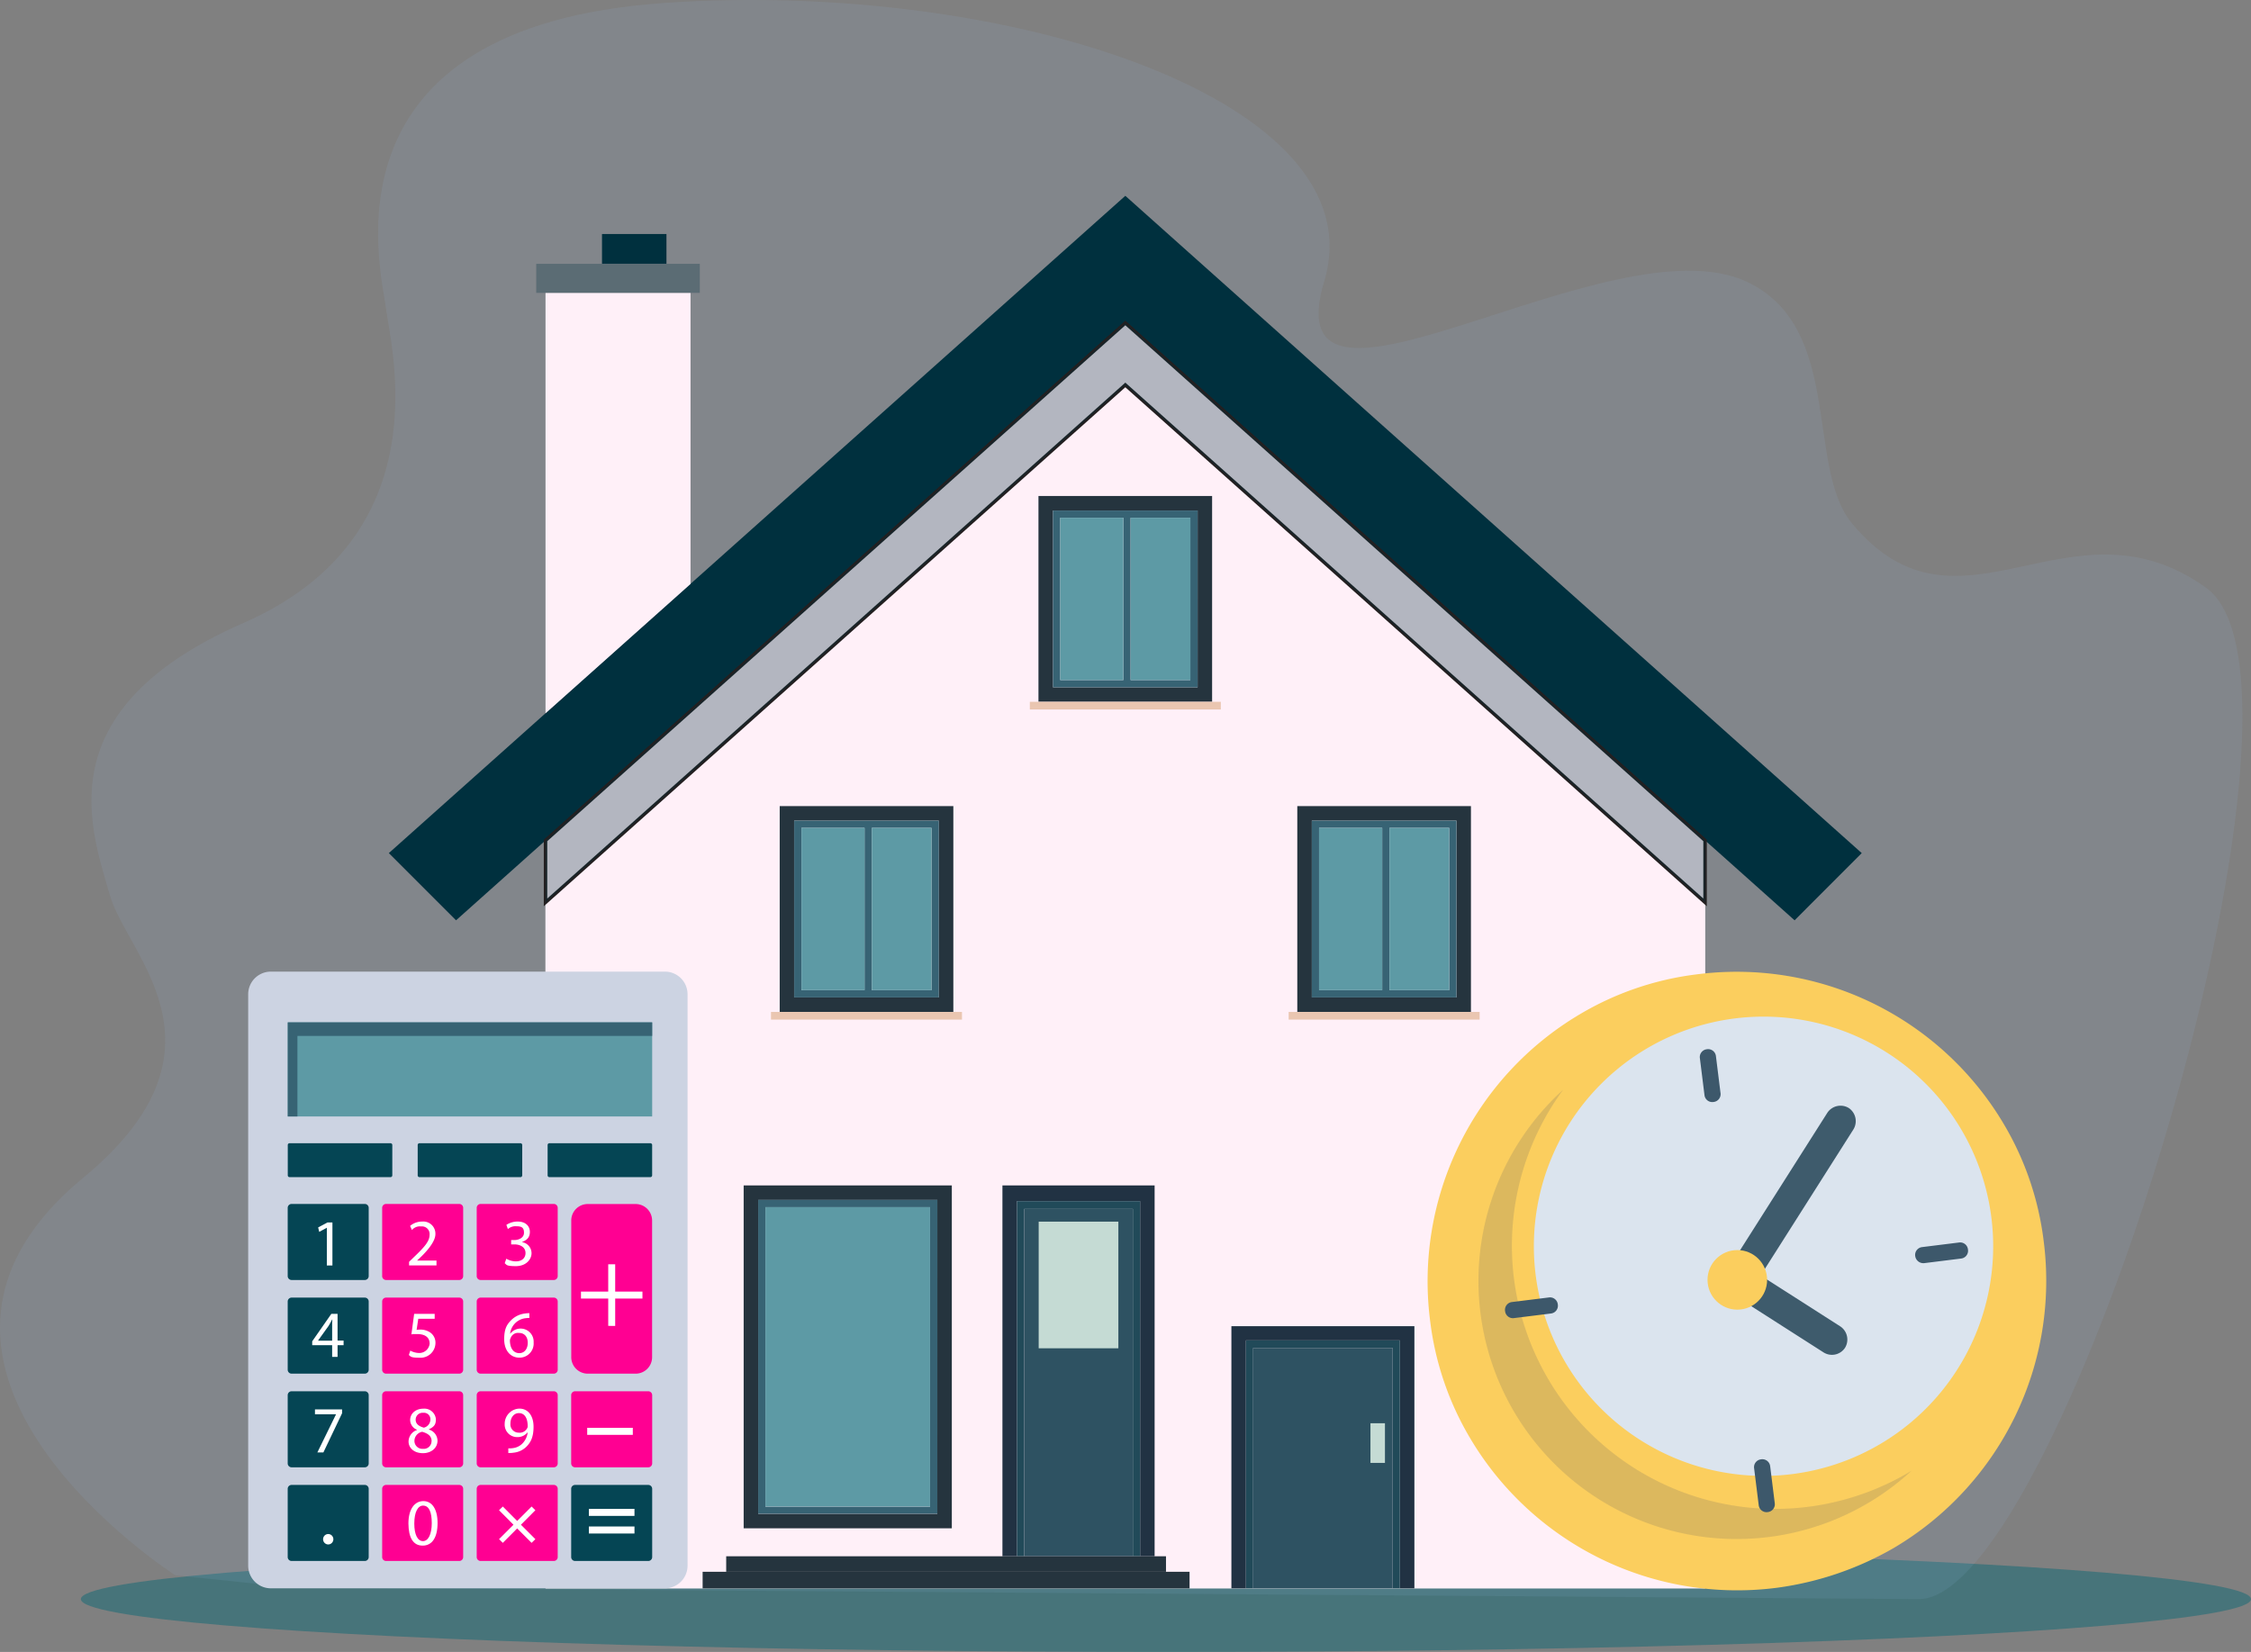 <svg xmlns="http://www.w3.org/2000/svg" width="651.243" height="478.001" viewBox="0 0 651.243 478.001">
  <rect x="0" y="0" width="651.243" height="478.001" fill="#808080" stroke="none"/>
  <g id="The_discount_rate" data-name="The discount rate" transform="translate(-32.59 0.005)">
    <ellipse id="Ellipse_170" data-name="Ellipse 170" cx="313.926" cy="15.291" rx="313.926" ry="15.291" transform="translate(55.981 447.414)" fill="#0f6875" opacity="0.5" style="mix-blend-mode: normal;isolation: isolate"/>
    <path id="Path_3297" data-name="Path 3297" d="M224.858.835C325.606-6,431.262,29.635,415.718,81.3c-15.522,51.664,83.023-18.354,122.353.273,28,13.257,16.8,53.636,30.352,69.913,31.065,37.3,62.823-9.67,102.342,18.522s-41.406,291.23-82.687,292.7L117.1,459.349,83.312,455.8s-93.49-59.844-26.618-115.032c45.224-37.316,12.69-64.417,7.761-81.513-5.643-19.613-18.815-53.887,38.6-79.016,57.411-25.15,42.581-79.855,41.176-91.183S124.111,7.695,224.879.856h0Z" transform="translate(0 0)" fill="#9bc1f9" opacity="0.1" style="mix-blend-mode: normal;isolation: isolate"/>
    <g id="Group_3286" data-name="Group 3286" transform="translate(145.087 56.653)">
      <g id="Group_3284" data-name="Group 3284">
        <path id="Path_3298" data-name="Path 3298" d="M1120.469,679.881V878.964H785V679.881L952.745,530.7Z" transform="translate(-739.671 -476.037)" fill="#fff0f8"/>
        <path id="Path_3299" data-name="Path 3299" d="M1120.469,594.66V811.635H785V594.66L952.745,445.5Z" transform="translate(-739.671 -408.708)" fill="#fff0f8"/>
        <path id="Path_3300" data-name="Path 3300" d="M995.027,460.289,975.6,479.734,953.83,460.289l-4.132-3.671L781.974,306.892,614.229,456.618l-4.111,3.671-21.773,19.445L568.9,460.289l45.329-40.463L750.51,298.187,781.974,270.1l31.443,28.087L949.7,419.826Z" transform="translate(-568.9 -270.1)" fill="#00303e"/>
        <path id="Path_3301" data-name="Path 3301" d="M1120.469,595.226v17.934L952.745,463.434,785,613.161V595.226L952.745,445.5Z" transform="translate(-739.671 -408.708)" fill="none" stroke="#231f20" stroke-width="1"/>
        <line id="Line_161" data-name="Line 161" x1="94.329" y2="84.218" transform="translate(87.281 28.087)" fill="none"/>
        <path id="Path_3302" data-name="Path 3302" d="M1120.469,595.226v17.934L952.745,463.434,785,613.161V595.226L952.745,445.5Z" transform="translate(-739.671 -408.708)" fill="#00303e" opacity="0.3" style="mix-blend-mode: normal;isolation: isolate"/>
      </g>
      <g id="Group_3285" data-name="Group 3285" transform="translate(42.644 11.054)">
        <rect id="Rectangle_4264" data-name="Rectangle 4264" width="18.648" height="8.6" transform="translate(19.025)" fill="#00303e"/>
        <path id="Path_3303" data-name="Path 3303" d="M826.952,404v84.219L785,525.64V404Z" transform="translate(-782.315 -386.968)" fill="#fff0f8"/>
        <rect id="Rectangle_4265" data-name="Rectangle 4265" width="47.322" height="8.411" transform="translate(0 8.621)" fill="#00303e" opacity="0.3" style="mix-blend-mode: normal;isolation: isolate"/>
      </g>
    </g>
    <g id="Group_3294" data-name="Group 3294" transform="translate(247.743 143.514)">
      <g id="Group_3287" data-name="Group 3287" transform="translate(82.792)">
        <path id="Path_3304" data-name="Path 3304" d="M1464.9,684.2v59.551h50.237V684.2Zm46.042,55.356H1469.1V688.4h41.847Z" transform="translate(-1462.404 -684.2)" fill="#25343e"/>
        <path id="Path_3305" data-name="Path 3305" d="M1484.9,704.2v51.16h41.847V704.2Zm20.368,49.063H1487V706.3h18.27Zm19.382,0h-17.284V706.3h17.284Z" transform="translate(-1478.209 -700.005)" fill="#376374"/>
        <rect id="Rectangle_4266" data-name="Rectangle 4266" width="18.27" height="46.965" transform="translate(8.789 6.293)" fill="#5d9aa5"/>
        <rect id="Rectangle_4267" data-name="Rectangle 4267" width="17.284" height="46.965" transform="translate(29.157 6.293)" fill="#5d9aa5"/>
        <rect id="Rectangle_4268" data-name="Rectangle 4268" width="55.251" height="2.223" transform="translate(0 59.551)" fill="#eac6b1"/>
      </g>
      <g id="Group_3290" data-name="Group 3290" transform="translate(7.908 89.735)">
        <g id="Group_3288" data-name="Group 3288" transform="translate(149.768)">
          <path id="Path_3306" data-name="Path 3306" d="M1821.9,1112v59.551h50.237V1112Zm46.042,55.356H1826.1V1116.2h41.847Z" transform="translate(-1819.404 -1112)" fill="#25343e"/>
          <path id="Path_3307" data-name="Path 3307" d="M1841.9,1132v51.16h41.847V1132Zm20.368,49.063H1844V1134.1h18.27Zm19.382,0h-17.284V1134.1h17.284Z" transform="translate(-1835.208 -1127.805)" fill="#376374"/>
          <rect id="Rectangle_4269" data-name="Rectangle 4269" width="18.27" height="46.965" transform="translate(8.789 6.293)" fill="#5d9aa5"/>
          <rect id="Rectangle_4270" data-name="Rectangle 4270" width="17.284" height="46.965" transform="translate(29.157 6.293)" fill="#5d9aa5"/>
          <rect id="Rectangle_4271" data-name="Rectangle 4271" width="55.251" height="2.223" transform="translate(0 59.551)" fill="#eac6b1"/>
        </g>
        <g id="Group_3289" data-name="Group 3289">
          <path id="Path_3308" data-name="Path 3308" d="M1108,1112v59.551h50.237V1112Zm46.021,55.356h-41.847V1116.2h41.847Z" transform="translate(-1105.483 -1112)" fill="#25343e"/>
          <path id="Path_3309" data-name="Path 3309" d="M1128,1132v51.16h41.847V1132Zm20.347,49.063h-18.27V1134.1h18.27Zm19.382,0h-17.284V1134.1h17.284Z" transform="translate(-1121.288 -1127.805)" fill="#376374"/>
          <rect id="Rectangle_4272" data-name="Rectangle 4272" width="18.27" height="46.965" transform="translate(8.81 6.293)" fill="#5d9aa5"/>
          <rect id="Rectangle_4273" data-name="Rectangle 4273" width="17.284" height="46.965" transform="translate(29.157 6.293)" fill="#5d9aa5"/>
          <rect id="Rectangle_4274" data-name="Rectangle 4274" width="55.251" height="2.223" transform="translate(0 59.551)" fill="#eac6b1"/>
        </g>
      </g>
      <g id="Group_3291" data-name="Group 3291" transform="translate(0 199.481)">
        <path id="Path_3310" data-name="Path 3310" d="M1058.3,1635.2v99.216h60.222V1635.2Zm56.027,95.042H1062.5v-90.826h51.832Z" transform="translate(-1058.3 -1635.2)" fill="#25343e"/>
        <path id="Path_3311" data-name="Path 3311" d="M1078.3,1655.2v90.826h51.832V1655.2Zm49.734,88.749H1080.4v-86.631h47.636Z" transform="translate(-1074.105 -1651.005)" fill="#376374"/>
        <rect id="Rectangle_4275" data-name="Rectangle 4275" width="47.636" height="86.631" transform="translate(6.293 6.293)" fill="#5d9aa5"/>
      </g>
      <g id="Group_3292" data-name="Group 3292" transform="translate(74.863 199.481)">
        <path id="Path_3312" data-name="Path 3312" d="M1459.229,1635.2v107.313h-4.2V1639.752H1419.4v102.761h-4.2V1635.2Z" transform="translate(-1415.2 -1635.2)" fill="#213243"/>
        <path id="Path_3313" data-name="Path 3313" d="M1470.838,1656.9v102.761h-2.1v-100.5H1437.3v100.5h-2.1V1656.9Z" transform="translate(-1431.005 -1652.348)" fill="#214a59"/>
        <rect id="Rectangle_4276" data-name="Rectangle 4276" width="31.443" height="100.496" transform="translate(6.293 6.817)" fill="#2e5262"/>
        <rect id="Rectangle_4277" data-name="Rectangle 4277" width="23.053" height="36.645" transform="translate(10.488 10.488)" fill="#c5dbd4"/>
      </g>
      <g id="Group_3293" data-name="Group 3293" transform="translate(141.105 240.217)">
        <path id="Path_3314" data-name="Path 3314" d="M1783.943,1829.4v75.849h-4.2v-71.738H1735.2v71.738H1731V1829.4Z" transform="translate(-1731 -1829.4)" fill="#213243"/>
        <path id="Path_3315" data-name="Path 3315" d="M1795.553,1849v71.738h-2.1v-69.556H1753.1v69.556H1751V1849Z" transform="translate(-1746.805 -1844.889)" fill="#214a59"/>
        <rect id="Rectangle_4278" data-name="Rectangle 4278" width="40.358" height="69.556" transform="translate(6.293 6.293)" fill="#2e5262"/>
        <rect id="Rectangle_4279" data-name="Rectangle 4279" width="4.195" height="11.474" transform="translate(40.232 28.087)" fill="#c5dbd4"/>
      </g>
    </g>
    <rect id="Rectangle_4280" data-name="Rectangle 4280" width="127.24" height="4.489" transform="translate(242.688 450.308)" fill="#25343e"/>
    <rect id="Rectangle_4281" data-name="Rectangle 4281" width="140.875" height="4.803" transform="translate(235.87 454.797)" fill="#25343e"/>
    <g id="Group_3295" data-name="Group 3295" transform="translate(104.393 281.137)">
      <path id="Path_3316" data-name="Path 3316" d="M381.445,1340.3H495.47a6.553,6.553,0,0,1,6.544,6.545V1512.2a6.553,6.553,0,0,1-6.544,6.544H381.445a6.553,6.553,0,0,1-6.544-6.544V1346.845A6.553,6.553,0,0,1,381.445,1340.3Z" transform="translate(-374.9 -1340.3)" fill="#ccd3e2"/>
      <rect id="Rectangle_4282" data-name="Rectangle 4282" width="105.425" height="27.227" transform="translate(11.453 14.683)" fill="#5d9aa5"/>
      <path id="Path_3317" data-name="Path 3317" d="M432.29,1414.223H534.925V1410.3H429.5v27.227h2.79Z" transform="translate(-418.047 -1395.617)" fill="#376374"/>
      <path id="Path_3318" data-name="Path 3318" d="M459.244,1586.817H430a.51.51,0,0,1-.5-.5v-8.81a.51.51,0,0,1,.5-.5h29.24a.51.51,0,0,1,.5.5v8.81A.51.51,0,0,1,459.244,1586.817Z" transform="translate(-418.047 -1527.35)" fill="#054554"/>
      <path id="Path_3319" data-name="Path 3319" d="M638.444,1586.817H609.2a.51.51,0,0,1-.5-.5v-8.81a.51.51,0,0,1,.5-.5h29.241a.51.51,0,0,1,.5.5v8.81A.51.51,0,0,1,638.444,1586.817Z" transform="translate(-559.658 -1527.35)" fill="#054554"/>
      <path id="Path_3320" data-name="Path 3320" d="M817.644,1586.817H788.4a.51.51,0,0,1-.5-.5v-8.81a.51.51,0,0,1,.5-.5h29.24a.51.51,0,0,1,.5.5v8.81a.51.51,0,0,1-.5.5Z" transform="translate(-701.269 -1527.35)" fill="#054554"/>
      <path id="Path_3321" data-name="Path 3321" d="M451.7,1682.8H430.533a1.128,1.128,0,0,1-1.133-1.133v-19.738a1.128,1.128,0,0,1,1.133-1.133H451.7a1.128,1.128,0,0,1,1.133,1.133v19.738A1.128,1.128,0,0,1,451.7,1682.8Z" transform="translate(-417.968 -1593.572)" fill="#054554"/>
      <path id="Path_3322" data-name="Path 3322" d="M582,1682.8H560.833a1.128,1.128,0,0,1-1.133-1.133v-19.738a1.128,1.128,0,0,1,1.133-1.133H582a1.128,1.128,0,0,1,1.133,1.133v19.738A1.128,1.128,0,0,1,582,1682.8Z" transform="translate(-520.936 -1593.572)" fill="#ff0092"/>
      <path id="Path_3323" data-name="Path 3323" d="M712.4,1682.8H691.233a1.128,1.128,0,0,1-1.133-1.133v-19.738a1.128,1.128,0,0,1,1.133-1.133H712.4a1.128,1.128,0,0,1,1.133,1.133v19.738A1.128,1.128,0,0,1,712.4,1682.8Z" transform="translate(-623.984 -1593.572)" fill="#ff0092"/>
      <path id="Path_3324" data-name="Path 3324" d="M451.7,1812H430.533a1.128,1.128,0,0,1-1.133-1.133v-19.738a1.128,1.128,0,0,1,1.133-1.133H451.7a1.128,1.128,0,0,1,1.133,1.133v19.738A1.128,1.128,0,0,1,451.7,1812Z" transform="translate(-417.968 -1695.671)" fill="#054554"/>
      <path id="Path_3325" data-name="Path 3325" d="M582,1812H560.833a1.128,1.128,0,0,1-1.133-1.133v-19.738a1.128,1.128,0,0,1,1.133-1.133H582a1.128,1.128,0,0,1,1.133,1.133v19.738A1.128,1.128,0,0,1,582,1812Z" transform="translate(-520.936 -1695.671)" fill="#ff0092"/>
      <path id="Path_3326" data-name="Path 3326" d="M712.4,1812H691.233a1.128,1.128,0,0,1-1.133-1.133v-19.738a1.128,1.128,0,0,1,1.133-1.133H712.4a1.128,1.128,0,0,1,1.133,1.133v19.738A1.128,1.128,0,0,1,712.4,1812Z" transform="translate(-623.984 -1695.671)" fill="#ff0092"/>
      <path id="Path_3327" data-name="Path 3327" d="M839.127,1660.9H825.262a4.763,4.763,0,0,0-4.762,4.782V1705.2a4.776,4.776,0,0,0,4.762,4.783h13.865a4.763,4.763,0,0,0,4.762-4.783v-39.519A4.776,4.776,0,0,0,839.127,1660.9Z" transform="translate(-727.031 -1593.651)" fill="#ff0092"/>
      <path id="Path_3328" data-name="Path 3328" d="M451.7,1941.2H430.533a1.128,1.128,0,0,1-1.133-1.133v-19.738a1.128,1.128,0,0,1,1.133-1.133H451.7a1.128,1.128,0,0,1,1.133,1.133v19.738A1.128,1.128,0,0,1,451.7,1941.2Z" transform="translate(-417.968 -1797.77)" fill="#054554"/>
      <path id="Path_3329" data-name="Path 3329" d="M582,1941.2H560.833a1.128,1.128,0,0,1-1.133-1.133v-19.738a1.128,1.128,0,0,1,1.133-1.133H582a1.128,1.128,0,0,1,1.133,1.133v19.738A1.128,1.128,0,0,1,582,1941.2Z" transform="translate(-520.936 -1797.77)" fill="#ff0092"/>
      <path id="Path_3330" data-name="Path 3330" d="M712.4,1941.2H691.233a1.128,1.128,0,0,1-1.133-1.133v-19.738a1.128,1.128,0,0,1,1.133-1.133H712.4a1.128,1.128,0,0,1,1.133,1.133v19.738A1.128,1.128,0,0,1,712.4,1941.2Z" transform="translate(-623.984 -1797.77)" fill="#ff0092"/>
      <path id="Path_3331" data-name="Path 3331" d="M842.7,1941.2H821.533a1.128,1.128,0,0,1-1.133-1.133v-19.738a1.128,1.128,0,0,1,1.133-1.133H842.7a1.128,1.128,0,0,1,1.133,1.133v19.738A1.128,1.128,0,0,1,842.7,1941.2Z" transform="translate(-726.952 -1797.77)" fill="#ff0092"/>
      <path id="Path_3332" data-name="Path 3332" d="M451.7,2070.4H430.533a1.128,1.128,0,0,1-1.133-1.133v-19.739a1.128,1.128,0,0,1,1.133-1.133H451.7a1.128,1.128,0,0,1,1.133,1.133v19.739A1.128,1.128,0,0,1,451.7,2070.4Z" transform="translate(-417.968 -1899.869)" fill="#054554"/>
      <path id="Path_3333" data-name="Path 3333" d="M582,2070.4H560.833a1.128,1.128,0,0,1-1.133-1.133v-19.739a1.128,1.128,0,0,1,1.133-1.133H582a1.128,1.128,0,0,1,1.133,1.133v19.739A1.128,1.128,0,0,1,582,2070.4Z" transform="translate(-520.936 -1899.869)" fill="#ff0092"/>
      <path id="Path_3334" data-name="Path 3334" d="M712.4,2070.4H691.233a1.128,1.128,0,0,1-1.133-1.133v-19.739a1.128,1.128,0,0,1,1.133-1.133H712.4a1.128,1.128,0,0,1,1.133,1.133v19.739A1.128,1.128,0,0,1,712.4,2070.4Z" transform="translate(-623.984 -1899.869)" fill="#ff0092"/>
      <path id="Path_3335" data-name="Path 3335" d="M842.7,2070.4H821.533a1.128,1.128,0,0,1-1.133-1.133v-19.739a1.128,1.128,0,0,1,1.133-1.133H842.7a1.128,1.128,0,0,1,1.133,1.133v19.739A1.128,1.128,0,0,1,842.7,2070.4Z" transform="translate(-726.952 -1899.869)" fill="#054554"/>
      <path id="Path_3336" data-name="Path 3336" d="M474.845,1944.2v1.112l-5.412,11.348h-1.741l5.391-11.012v-.042H467V1944.2h7.824Z" transform="translate(-447.681 -1817.526)" fill="#fff"/>
      <path id="Path_3337" data-name="Path 3337" d="M596.1,1952.7a3.57,3.57,0,0,1,2.454-3.335v-.063a3.092,3.092,0,0,1-1.993-2.79c0-1.972,1.657-3.314,3.839-3.314a3.341,3.341,0,0,1,3.608,3.063c0,1.552-.524,2.182-2.035,2.916v.063a3.426,3.426,0,0,1,2.5,3.209c0,2.161-1.846,3.629-4.216,3.629C597.652,1956.079,596.1,1954.527,596.1,1952.7Zm6.67-.084c0-1.51-1.049-2.244-2.727-2.727a2.719,2.719,0,0,0-2.244,2.559,2.3,2.3,0,0,0,2.475,2.37,2.245,2.245,0,0,0,2.475-2.224Zm-4.615-6.23c0,1.238.944,1.909,2.37,2.307a2.445,2.445,0,0,0,1.888-2.265,1.871,1.871,0,0,0-2.1-2.035A1.987,1.987,0,0,0,598.156,1946.388Z" transform="translate(-549.701 -1816.736)" fill="#fff"/>
      <path id="Path_3338" data-name="Path 3338" d="M604.332,2077.014c0,4.237-1.573,6.566-4.321,6.566s-4.069-2.287-4.111-6.4c0-4.174,1.8-6.482,4.321-6.482S604.332,2073.029,604.332,2077.014Zm-6.733.189c0,3.23.986,5.076,2.517,5.076s2.538-2.014,2.538-5.2-.776-5.076-2.517-5.076C598.669,2072,597.6,2073.8,597.6,2077.2Z" transform="translate(-549.543 -1917.492)" fill="#fff"/>
      <path id="Path_3339" data-name="Path 3339" d="M729.749,1954.595a6.509,6.509,0,0,0,1.363-.063,4.687,4.687,0,0,0,2.6-1.217,5.533,5.533,0,0,0,1.636-3.314h-.063a3.651,3.651,0,0,1-2.916,1.342,3.6,3.6,0,0,1-3.671-3.818,4.4,4.4,0,0,1,4.237-4.426c2.538,0,4.111,2.077,4.111,5.244s-.923,4.657-2.14,5.852a6.123,6.123,0,0,1-3.608,1.657,8.827,8.827,0,0,1-1.552.1v-1.385h0Zm.608-7.174a2.4,2.4,0,0,0,2.391,2.643,2.433,2.433,0,0,0,2.454-1.3,1,1,0,0,0,.147-.608c0-2.119-.776-3.755-2.538-3.755C731.385,1944.4,730.357,1945.659,730.357,1947.421Z" transform="translate(-654.487 -1816.657)" fill="#fff"/>
      <path id="Path_3340" data-name="Path 3340" d="M468.968,1824.86v-3.4H463.2v-1.112l5.538-7.95h1.8v7.74h1.741v1.322h-1.741v3.4h-1.573Zm0-4.72v-4.153c0-.65,0-1.3.063-1.951h-.063c-.378.734-.692,1.258-1.028,1.846l-3.042,4.237v.042h4.069Z" transform="translate(-444.678 -1713.373)" fill="#fff"/>
      <path id="Path_3341" data-name="Path 3341" d="M603.967,1813.827h-4.741l-.482,3.209a6.033,6.033,0,0,1,1.007-.084,5.135,5.135,0,0,1,2.664.671,3.576,3.576,0,0,1,1.783,3.209,4.315,4.315,0,0,1-4.615,4.258c-2.685,0-2.5-.378-3.083-.776l.419-1.279a5.5,5.5,0,0,0,2.664.692,3.024,3.024,0,0,0,2.937-2.706c0-1.615-1.091-2.769-3.566-2.769s-1.259.084-1.72.126l.8-5.978h5.936v1.426Z" transform="translate(-550.017 -1713.373)" fill="#fff"/>
      <path id="Path_3342" data-name="Path 3342" d="M735.3,1812.805a7.13,7.13,0,0,0-1.259.084,5.054,5.054,0,0,0-4.321,4.426h.063a3.772,3.772,0,0,1,6.733,2.58,4.076,4.076,0,0,1-4.132,4.384c-2.58,0-4.384-2.077-4.384-5.307s.881-4.384,2.1-5.622a6.8,6.8,0,0,1,3.964-1.846,7.462,7.462,0,0,1,1.217-.1v1.385h0Zm-.482,7.174c0-1.783-1.007-2.853-2.559-2.853a2.253,2.253,0,0,0-2.412,1.531,1.538,1.538,0,0,0-.189.755c.042,2.056.965,3.566,2.727,3.566C733.831,1822.979,734.817,1821.762,734.817,1819.979Z" transform="translate(-653.934 -1712.582)" fill="#fff"/>
      <path id="Path_3343" data-name="Path 3343" d="M473.917,1687.852h-.042l-2.161,1.175-.315-1.28,2.706-1.447h1.426v12.46h-1.615v-10.886h0Z" transform="translate(-451.158 -1613.723)" fill="#fff"/>
      <path id="Path_3344" data-name="Path 3344" d="M596.8,1697.77v-1.028l1.321-1.28c3.167-3.021,4.594-4.636,4.615-6.524a2.217,2.217,0,0,0-2.454-2.433,2.945,2.945,0,0,0-2.643,1.049l-.545-1.2a5.4,5.4,0,0,1,3.524-1.259,3.506,3.506,0,0,1,3.8,3.629c0,1.783-1.657,4.153-4.279,6.691l-.986.923v.042h5.58v1.405H596.8Z" transform="translate(-550.254 -1612.775)" fill="#fff"/>
      <path id="Path_3345" data-name="Path 3345" d="M729.162,1695.84a5.573,5.573,0,0,0,2.748.776c2.161,0,2.832-1.384,2.811-2.412,0-1.741-1.594-2.5-3.209-2.5h-.944v-1.259h.944c1.217,0,2.769-.629,2.769-2.1s-.629-1.888-2.181-1.888a3.267,3.267,0,0,0-2.475.818l-.44-1.217a5.862,5.862,0,0,1,3.251-.965c2.454,0,3.545,1.447,3.545,2.979s-.755,2.37-2.286,2.937v.042a3.239,3.239,0,0,1,2.769,3.209c0,1.762-1.552,3.734-4.531,3.734s-2.622-.441-3.23-.839l.461-1.3Z" transform="translate(-654.487 -1612.775)" fill="#fff"/>
      <ellipse id="Ellipse_171" data-name="Ellipse 171" cx="1.489" cy="1.51" rx="1.489" ry="1.51" transform="translate(21.668 162.732)" fill="#fff"/>
      <path id="Path_3346" data-name="Path 3346" d="M851.688,1751.908H843.8V1744h-2.014v7.908H833.9v2.014h7.887v7.908H843.8v-7.908h7.887Z" transform="translate(-737.62 -1659.32)" fill="#fff"/>
      <path id="Path_3347" data-name="Path 3347" d="M731.409,2087.639l-4.174-4.174,4.174-4.2-1.091-1.07-4.174,4.174-4.153-4.174-1.091,1.07,4.174,4.2-4.174,4.174,1.091,1.07,4.153-4.174,4.174,4.174Z" transform="translate(-648.323 -1923.419)" fill="#fff"/>
      <rect id="Rectangle_4283" data-name="Rectangle 4283" width="13.194" height="2.035" transform="translate(98.084 132.002)" fill="#fff"/>
      <rect id="Rectangle_4284" data-name="Rectangle 4284" width="13.194" height="2.035" transform="translate(98.566 155.453)" fill="#fff"/>
      <rect id="Rectangle_4285" data-name="Rectangle 4285" width="13.194" height="2.035" transform="translate(98.566 160.55)" fill="#fff"/>
    </g>
    <g id="Group_3305" data-name="Group 3305" transform="translate(445.59 281.16)">
      <g id="Group_3302" data-name="Group 3302">
        <g id="Group_3298" data-name="Group 3298">
          <g id="Group_3296" data-name="Group 3296">
            <path id="Path_3348" data-name="Path 3348" d="M2102.84,1518.638a89.793,89.793,0,0,1-89.043-43.315,86.826,86.826,0,0,1-11.495-33.583,89.794,89.794,0,0,1,43.315-89.043A86.829,86.829,0,0,1,2079.2,1341.2a89.793,89.793,0,0,1,89.043,43.315,86.83,86.83,0,0,1,11.495,33.583,89.793,89.793,0,0,1-43.315,89.043,92,92,0,0,1-33.583,11.495Z" transform="translate(-2001.507 -1340.407)" fill="#fbce5e"/>
            <path id="Path_3349" data-name="Path 3349" d="M2182.176,1694.764a89.793,89.793,0,0,1-43.315,89.043,86.825,86.825,0,0,1-33.583,11.495,89.793,89.793,0,0,1-89.043-43.315,86.826,86.826,0,0,1-11.495-33.582,25.894,25.894,0,0,1-.441-4.2,92.332,92.332,0,0,0,10.824,29.387,90.121,90.121,0,0,0,22.759,25.633,89.65,89.65,0,0,0,66.284,17.683,89.031,89.031,0,0,0,33.583-11.495,90.116,90.116,0,0,0,25.633-22.759,91.214,91.214,0,0,0,15.249-30.709,87.494,87.494,0,0,0,2.874-31.149c.231,1.112.441,2.433.671,3.985Z" transform="translate(-2003.714 -1617.302)" opacity="0" style="mix-blend-mode: normal;isolation: isolate"/>
          </g>
          <g id="Group_3297" data-name="Group 3297" transform="translate(14.721 14.674)">
            <path id="Path_3350" data-name="Path 3350" d="M2220.619,1475.145a66.444,66.444,0,1,1,0-.021Z" transform="translate(-2071.687 -1410.364)" fill="#dbe4ee"/>
            <path id="Path_3351" data-name="Path 3351" d="M2196.979,1613.471A74.69,74.69,0,1,1,2096.21,1503.2a76.142,76.142,0,0,0,100.768,110.271Z" transform="translate(-2071.687 -1483.727)" fill="#606060" opacity="0.2" style="mix-blend-mode: normal;isolation: isolate"/>
          </g>
        </g>
        <g id="Group_3301" data-name="Group 3301" transform="translate(22.407 22.407)">
          <g id="Group_3299" data-name="Group 3299" transform="translate(56.362)">
            <path id="Path_3352" data-name="Path 3352" d="M2381.029,1462.514h0a2.271,2.271,0,0,1-2.643-1.993l-1.322-10.614a2.271,2.271,0,0,1,1.993-2.643h0a2.271,2.271,0,0,1,2.643,1.993l1.321,10.614A2.271,2.271,0,0,1,2381.029,1462.514Z" transform="translate(-2377.028 -1447.228)" fill="#3d586b"/>
            <path id="Path_3353" data-name="Path 3353" d="M2455.829,2028.214h0a2.271,2.271,0,0,1-2.643-1.993l-1.322-10.614a2.271,2.271,0,0,1,1.993-2.643h0a2.271,2.271,0,0,1,2.643,1.993l1.321,10.614a2.271,2.271,0,0,1-1.993,2.643Z" transform="translate(-2436.138 -1894.267)" fill="#3d586b"/>
          </g>
          <g id="Group_3300" data-name="Group 3300" transform="translate(0 55.922)">
            <path id="Path_3354" data-name="Path 3354" d="M2674.064,1717.829h0a2.271,2.271,0,0,1,1.993-2.643l10.614-1.322a2.271,2.271,0,0,1,2.643,1.993h0a2.271,2.271,0,0,1-1.993,2.643l-10.614,1.322A2.38,2.38,0,0,1,2674.064,1717.829Z" transform="translate(-2555.367 -1713.828)" fill="#3d586b"/>
            <path id="Path_3355" data-name="Path 3355" d="M2108.364,1793.629h0a2.271,2.271,0,0,1,1.993-2.643l10.614-1.321a2.271,2.271,0,0,1,2.643,1.993h0a2.271,2.271,0,0,1-1.993,2.643l-10.614,1.321A2.271,2.271,0,0,1,2108.364,1793.629Z" transform="translate(-2108.328 -1773.728)" fill="#3d586b"/>
          </g>
        </g>
      </g>
      <g id="Group_3304" data-name="Group 3304" transform="translate(81.008 38.764)">
        <g id="Group_3303" data-name="Group 3303" transform="translate(4.617)">
          <path id="Path_3356" data-name="Path 3356" d="M2446.766,1525.9h0a4.581,4.581,0,0,0-6.188,1.322L2411.4,1573.18a4.581,4.581,0,0,0,1.322,6.188h0a4.581,4.581,0,0,0,6.188-1.322l29.177-45.958A4.581,4.581,0,0,0,2446.766,1525.9Z" transform="translate(-2410.5 -1525.21)" fill="#3e5b6c"/>
          <path id="Path_3357" data-name="Path 3357" d="M2444.864,1768.431h0a4.581,4.581,0,0,0-1.322-6.188L2416.588,1745a4.581,4.581,0,0,0-6.188,1.322h0a4.581,4.581,0,0,0,1.321,6.188l26.954,17.242A4.537,4.537,0,0,0,2444.864,1768.431Z" transform="translate(-2409.71 -1698.352)" fill="#3e5b6c"/>
        </g>
        <circle id="Ellipse_172" data-name="Ellipse 172" cx="8.621" cy="8.621" r="8.621" transform="translate(0 41.782)" fill="#fbce5e"/>
      </g>
    </g>
  </g>
</svg>

